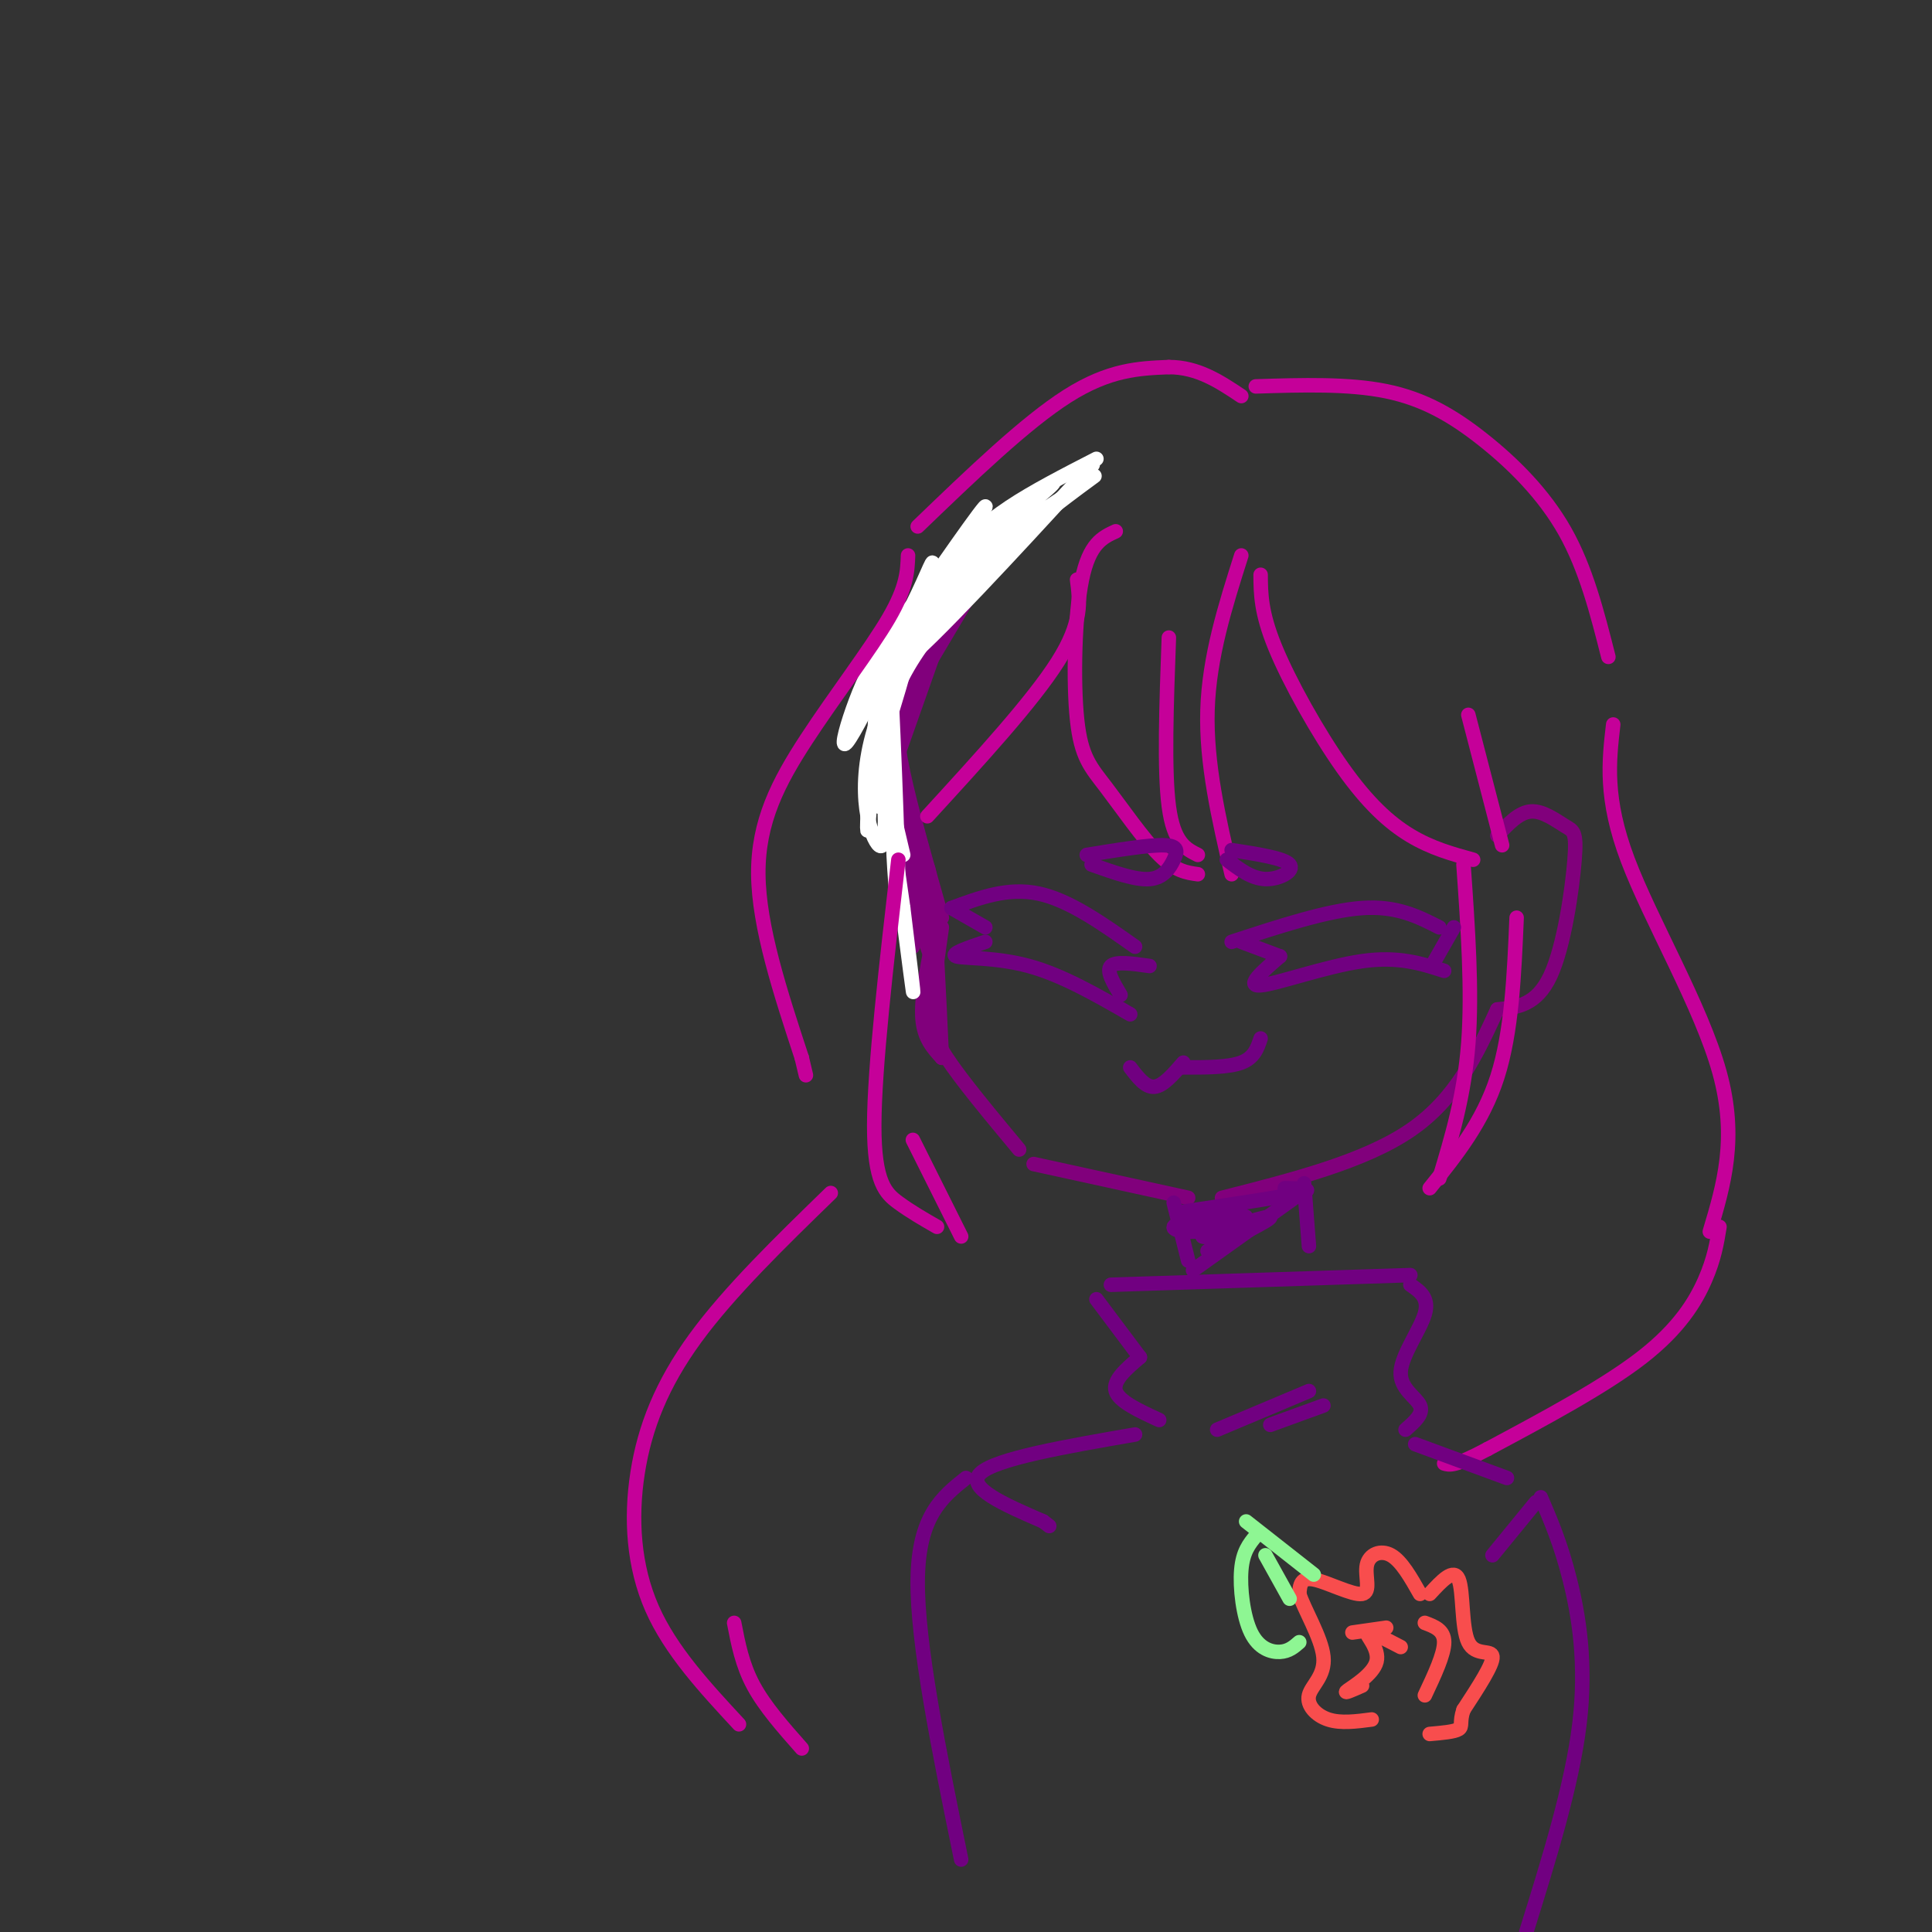 <svg viewBox='0 0 400 400' version='1.1' xmlns='http://www.w3.org/2000/svg' xmlns:xlink='http://www.w3.org/1999/xlink'><rect x="0" y="0" width="400" height="400" fill="#333333" stroke="none"/><g fill='none' stroke='rgb(129,0,124)' stroke-width='3' stroke-linecap='round' stroke-linejoin='round'><path d='M213,104c-6.214,5.024 -12.429,10.048 -17,17c-4.571,6.952 -7.500,15.833 -9,22c-1.500,6.167 -1.571,9.619 0,17c1.571,7.381 4.786,18.690 8,30'/><path d='M195,192c-0.844,5.956 -1.689,11.911 -2,16c-0.311,4.089 -0.089,6.311 3,11c3.089,4.689 9.044,11.844 15,19'/><path d='M214,241c0.000,0.000 32.000,7.000 32,7'/><path d='M253,248c14.750,-3.750 29.500,-7.500 39,-14c9.500,-6.500 13.750,-15.750 18,-25'/><path d='M310,173c2.249,-2.421 4.498,-4.842 7,-5c2.502,-0.158 5.258,1.947 7,3c1.742,1.053 2.469,1.053 2,7c-0.469,5.947 -2.134,17.842 -5,24c-2.866,6.158 -6.933,6.579 -11,7'/><path d='M209,106c-8.689,8.756 -17.378,17.511 -22,25c-4.622,7.489 -5.178,13.711 -5,20c0.178,6.289 1.089,12.644 2,19'/><path d='M184,170c1.833,8.000 5.417,18.500 9,29'/><path d='M193,195c-1.167,6.000 -2.333,12.000 -2,16c0.333,4.000 2.167,6.000 4,8'/><path d='M195,219c-0.622,-13.552 -1.244,-27.104 -2,-34c-0.756,-6.896 -1.646,-7.137 -1,-3c0.646,4.137 2.828,12.652 2,11c-0.828,-1.652 -4.665,-13.472 -6,-17c-1.335,-3.528 -0.167,1.236 1,6'/><path d='M189,182c0.556,3.156 1.444,8.044 1,4c-0.444,-4.044 -2.222,-17.022 -4,-30'/><path d='M186,156c-0.766,-9.847 -0.679,-19.464 -1,-17c-0.321,2.464 -1.048,17.010 1,14c2.048,-3.010 6.871,-23.574 8,-30c1.129,-6.426 -1.435,1.287 -4,9'/><path d='M190,132c-1.734,5.153 -4.070,13.535 -5,17c-0.930,3.465 -0.456,2.011 0,-3c0.456,-5.011 0.892,-13.580 1,-6c0.108,7.580 -0.112,31.309 0,39c0.112,7.691 0.556,-0.654 1,-9'/><path d='M187,170c-0.200,-5.222 -1.200,-13.778 -1,-10c0.200,3.778 1.600,19.889 3,36'/><path d='M185,156c0.000,0.000 8.000,-36.000 8,-36'/><path d='M186,156c0.000,0.000 12.000,-34.000 12,-34'/><path d='M186,148c0.000,0.000 22.000,-37.000 22,-37'/><path d='M193,127c0.000,0.000 23.000,-26.000 23,-26'/><path d='M195,127c0.000,0.000 19.000,-19.000 19,-19'/></g>
<g fill='none' stroke='rgb(255,255,255)' stroke-width='3' stroke-linecap='round' stroke-linejoin='round'><path d='M227,95c-6.533,3.356 -13.067,6.711 -18,10c-4.933,3.289 -8.267,6.511 -12,12c-3.733,5.489 -7.867,13.244 -12,21'/><path d='M185,138c-2.489,6.111 -2.711,10.889 -2,19c0.711,8.111 2.356,19.556 4,31'/><path d='M187,188c1.244,9.978 2.356,19.422 2,17c-0.356,-2.422 -2.178,-16.711 -4,-31'/><path d='M185,174c-0.286,0.940 1.000,18.792 1,11c-0.000,-7.792 -1.286,-41.226 -2,-51c-0.714,-9.774 -0.857,4.113 -1,18'/><path d='M183,152c1.844,-4.049 6.954,-23.172 9,-31c2.046,-7.828 1.029,-4.363 -2,2c-3.029,6.363 -8.070,15.623 -4,10c4.070,-5.623 17.250,-26.129 18,-28c0.750,-1.871 -10.928,14.894 -15,21c-4.072,6.106 -0.536,1.553 3,-3'/><path d='M192,123c5.131,-5.393 16.458,-17.375 13,-14c-3.458,3.375 -21.702,22.107 -22,24c-0.298,1.893 17.351,-13.054 35,-28'/><path d='M218,105c8.363,-6.451 11.771,-8.579 5,-4c-6.771,4.579 -23.722,15.867 -25,16c-1.278,0.133 13.118,-10.887 18,-15c4.882,-4.113 0.252,-1.318 -4,2c-4.252,3.318 -8.126,7.159 -12,11'/><path d='M200,115c3.238,-2.976 17.333,-15.917 14,-12c-3.333,3.917 -24.095,24.690 -31,31c-6.905,6.310 0.048,-1.845 7,-10'/><path d='M190,124c-2.787,6.840 -13.255,28.941 -15,30c-1.745,1.059 5.233,-18.922 7,-17c1.767,1.922 -1.678,25.748 -2,26c-0.322,0.252 2.479,-23.071 3,-27c0.521,-3.929 -1.240,11.535 -3,27'/><path d='M180,163c-0.596,7.568 -0.585,12.989 0,5c0.585,-7.989 1.744,-29.389 2,-28c0.256,1.389 -0.393,25.566 0,27c0.393,1.434 1.826,-19.876 2,-25c0.174,-5.124 -0.913,5.938 -2,17'/><path d='M182,159c-0.356,-0.511 -0.244,-10.289 6,-21c6.244,-10.711 18.622,-22.356 31,-34'/><path d='M219,104c7.494,-8.156 10.730,-11.547 2,-2c-8.730,9.547 -29.427,32.032 -34,35c-4.573,2.968 6.979,-13.581 10,-17c3.021,-3.419 -2.490,6.290 -8,16'/><path d='M189,136c1.844,-2.893 10.453,-18.126 9,-17c-1.453,1.126 -12.968,18.611 -17,32c-4.032,13.389 -0.581,22.683 1,24c1.581,1.317 1.290,-5.341 1,-12'/><path d='M183,163c-0.022,-3.289 -0.578,-5.511 0,-3c0.578,2.511 2.289,9.756 4,17'/></g>
<g fill='none' stroke='rgb(197,0,153)' stroke-width='3' stroke-linecap='round' stroke-linejoin='round'><path d='M231,110c-2.738,1.262 -5.477,2.523 -7,10c-1.523,7.477 -1.831,21.169 -1,29c0.831,7.831 2.801,9.801 6,14c3.199,4.199 7.628,10.628 11,14c3.372,3.372 5.686,3.686 8,4'/><path d='M255,181c-2.667,-11.500 -5.333,-23.000 -5,-34c0.333,-11.000 3.667,-21.500 7,-32'/><path d='M242,132c-0.500,13.750 -1.000,27.500 0,35c1.000,7.500 3.500,8.750 6,10'/><path d='M223,120c0.583,4.417 1.167,8.833 -4,17c-5.167,8.167 -16.083,20.083 -27,32'/><path d='M261,119c0.024,3.899 0.048,7.798 3,15c2.952,7.202 8.833,17.708 14,25c5.167,7.292 9.619,11.369 14,14c4.381,2.631 8.690,3.815 13,5'/><path d='M311,175c0.000,0.000 -7.000,-27.000 -7,-27'/><path d='M303,179c0.917,13.083 1.833,26.167 1,37c-0.833,10.833 -3.417,19.417 -6,28'/><path d='M314,190c-0.500,11.833 -1.000,23.667 -4,33c-3.000,9.333 -8.500,16.167 -14,23'/><path d='M186,178c-2.489,21.556 -4.978,43.111 -5,55c-0.022,11.889 2.422,14.111 5,16c2.578,1.889 5.289,3.444 8,5'/><path d='M199,256c0.000,0.000 -10.000,-20.000 -10,-20'/><path d='M190,109c11.167,-10.750 22.333,-21.500 31,-27c8.667,-5.500 14.833,-5.750 21,-6'/><path d='M242,76c6.000,0.000 10.500,3.000 15,6'/><path d='M260,80c9.601,-0.298 19.202,-0.595 27,1c7.798,1.595 13.792,5.083 20,10c6.208,4.917 12.631,11.262 17,19c4.369,7.738 6.685,16.869 9,26'/><path d='M188,115c-0.119,3.274 -0.238,6.548 -4,13c-3.762,6.452 -11.167,16.083 -17,25c-5.833,8.917 -10.095,17.119 -10,28c0.095,10.881 4.548,24.440 9,38'/><path d='M166,219c1.500,6.333 0.750,3.167 0,0'/><path d='M334,150c-0.889,7.667 -1.778,15.333 3,28c4.778,12.667 15.222,30.333 19,44c3.778,13.667 0.889,23.333 -2,33'/><path d='M172,247c-10.494,10.202 -20.988,20.405 -28,30c-7.012,9.595 -10.542,18.583 -12,28c-1.458,9.417 -0.845,19.262 3,28c3.845,8.738 10.923,16.369 18,24'/><path d='M166,362c-3.833,-4.333 -7.667,-8.667 -10,-13c-2.333,-4.333 -3.167,-8.667 -4,-13'/><path d='M356,254c-0.533,3.289 -1.067,6.578 -3,11c-1.933,4.422 -5.267,9.978 -13,16c-7.733,6.022 -19.867,12.511 -32,19'/><path d='M308,300c-6.833,3.667 -7.917,3.333 -9,3'/></g>
<g fill='none' stroke='rgb(113,0,129)' stroke-width='3' stroke-linecap='round' stroke-linejoin='round'><path d='M243,249c0.000,0.000 3.000,12.000 3,12'/><path d='M270,245c0.000,0.000 1.000,13.000 1,13'/><path d='M247,263c0.000,0.000 21.000,-15.000 21,-15'/><path d='M244,251c10.667,-1.583 21.333,-3.167 25,-4c3.667,-0.833 0.333,-0.917 -3,-1'/><path d='M250,259c6.583,-3.250 13.167,-6.500 13,-7c-0.167,-0.500 -7.083,1.750 -14,4'/><path d='M249,256c0.641,-0.308 9.243,-3.078 9,-4c-0.243,-0.922 -9.330,0.004 -13,1c-3.670,0.996 -1.922,2.061 2,2c3.922,-0.061 10.017,-1.247 9,-2c-1.017,-0.753 -9.148,-1.072 -11,-1c-1.852,0.072 2.574,0.536 7,1'/><path d='M252,253c0.500,0.167 -1.750,0.083 -4,0'/><path d='M251,253c3.533,-0.711 7.067,-1.422 6,-1c-1.067,0.422 -6.733,1.978 -8,3c-1.267,1.022 1.867,1.511 5,2'/><path d='M230,266c0.000,0.000 62.000,-2.000 62,-2'/><path d='M227,269c0.000,0.000 9.000,12.000 9,12'/><path d='M236,281c-2.833,2.417 -5.667,4.833 -5,7c0.667,2.167 4.833,4.083 9,6'/><path d='M252,296c0.000,0.000 19.000,-8.000 19,-8'/><path d='M263,295c0.000,0.000 11.000,-4.000 11,-4'/><path d='M292,266c1.970,1.357 3.940,2.714 3,6c-0.940,3.286 -4.792,8.500 -5,12c-0.208,3.500 3.226,5.286 4,7c0.774,1.714 -1.113,3.357 -3,5'/><path d='M235,297c-14.417,2.500 -28.833,5.000 -32,8c-3.167,3.000 4.917,6.500 13,10'/><path d='M216,315c2.167,1.667 1.083,0.833 0,0'/><path d='M293,299c0.000,0.000 19.000,7.000 19,7'/><path d='M318,311c0.000,0.000 -9.000,11.000 -9,11'/><path d='M200,306c-4.917,3.917 -9.833,7.833 -10,21c-0.167,13.167 4.417,35.583 9,58'/><path d='M319,310c2.067,4.800 4.133,9.600 6,17c1.867,7.400 3.533,17.400 2,30c-1.533,12.600 -6.267,27.800 -11,43'/><path d='M197,188c5.833,-2.167 11.667,-4.333 18,-3c6.333,1.333 13.167,6.167 20,11'/><path d='M197,188c0.000,0.000 7.000,4.000 7,4'/><path d='M204,195c-3.733,1.267 -7.467,2.533 -6,3c1.467,0.467 8.133,0.133 15,2c6.867,1.867 13.933,5.933 21,10'/><path d='M238,200c-3.500,-0.500 -7.000,-1.000 -8,0c-1.000,1.000 0.500,3.500 2,6'/><path d='M255,195c9.917,-3.250 19.833,-6.500 27,-7c7.167,-0.500 11.583,1.750 16,4'/><path d='M257,195c0.000,0.000 8.000,3.000 8,3'/><path d='M265,198c-3.644,3.133 -7.289,6.267 -4,6c3.289,-0.267 13.511,-3.933 21,-5c7.489,-1.067 12.244,0.467 17,2'/><path d='M301,192c0.000,0.000 -4.000,7.000 -4,7'/><path d='M225,177c6.458,-1.048 12.917,-2.095 16,-2c3.083,0.095 2.792,1.333 2,3c-0.792,1.667 -2.083,3.762 -5,4c-2.917,0.238 -7.458,-1.381 -12,-3'/><path d='M254,178c2.556,1.956 5.111,3.911 8,4c2.889,0.089 6.111,-1.689 5,-3c-1.111,-1.311 -6.556,-2.156 -12,-3'/><path d='M234,221c1.583,2.083 3.167,4.167 5,4c1.833,-0.167 3.917,-2.583 6,-5'/><path d='M245,221c4.667,0.000 9.333,0.000 12,-1c2.667,-1.000 3.333,-3.000 4,-5'/></g>
<g fill='none' stroke='rgb(248,77,77)' stroke-width='3' stroke-linecap='round' stroke-linejoin='round'><path d='M294,330c-1.925,-3.397 -3.850,-6.794 -6,-8c-2.150,-1.206 -4.525,-0.220 -5,2c-0.475,2.220 0.949,5.675 -1,6c-1.949,0.325 -7.271,-2.478 -10,-3c-2.729,-0.522 -2.864,1.239 -3,3'/><path d='M269,330c0.885,3.003 4.598,9.011 5,13c0.402,3.989 -2.507,5.959 -3,8c-0.493,2.041 1.431,4.155 4,5c2.569,0.845 5.785,0.423 9,0'/><path d='M296,330c2.494,-2.714 4.988,-5.429 6,-3c1.012,2.429 0.542,10.000 2,13c1.458,3.000 4.845,1.429 5,3c0.155,1.571 -2.923,6.286 -6,11'/><path d='M303,354c-0.889,2.556 -0.111,3.444 -1,4c-0.889,0.556 -3.444,0.778 -6,1'/><path d='M290,341c-3.381,-1.762 -6.762,-3.524 -7,-3c-0.238,0.524 2.667,3.333 2,6c-0.667,2.667 -4.905,5.190 -6,6c-1.095,0.810 0.952,-0.095 3,-1'/><path d='M280,338c0.000,0.000 7.000,-1.000 7,-1'/><path d='M295,336c2.000,0.750 4.000,1.500 4,4c0.000,2.500 -2.000,6.750 -4,11'/></g>
<g fill='none' stroke='rgb(142,246,147)' stroke-width='3' stroke-linecap='round' stroke-linejoin='round'><path d='M272,326c0.000,0.000 -14.000,-11.000 -14,-11'/><path d='M260,318c-1.339,1.619 -2.679,3.238 -3,7c-0.321,3.762 0.375,9.667 2,13c1.625,3.333 4.179,4.095 6,4c1.821,-0.095 2.911,-1.048 4,-2'/><path d='M262,322c0.000,0.000 5.000,9.000 5,9'/></g>
</svg>